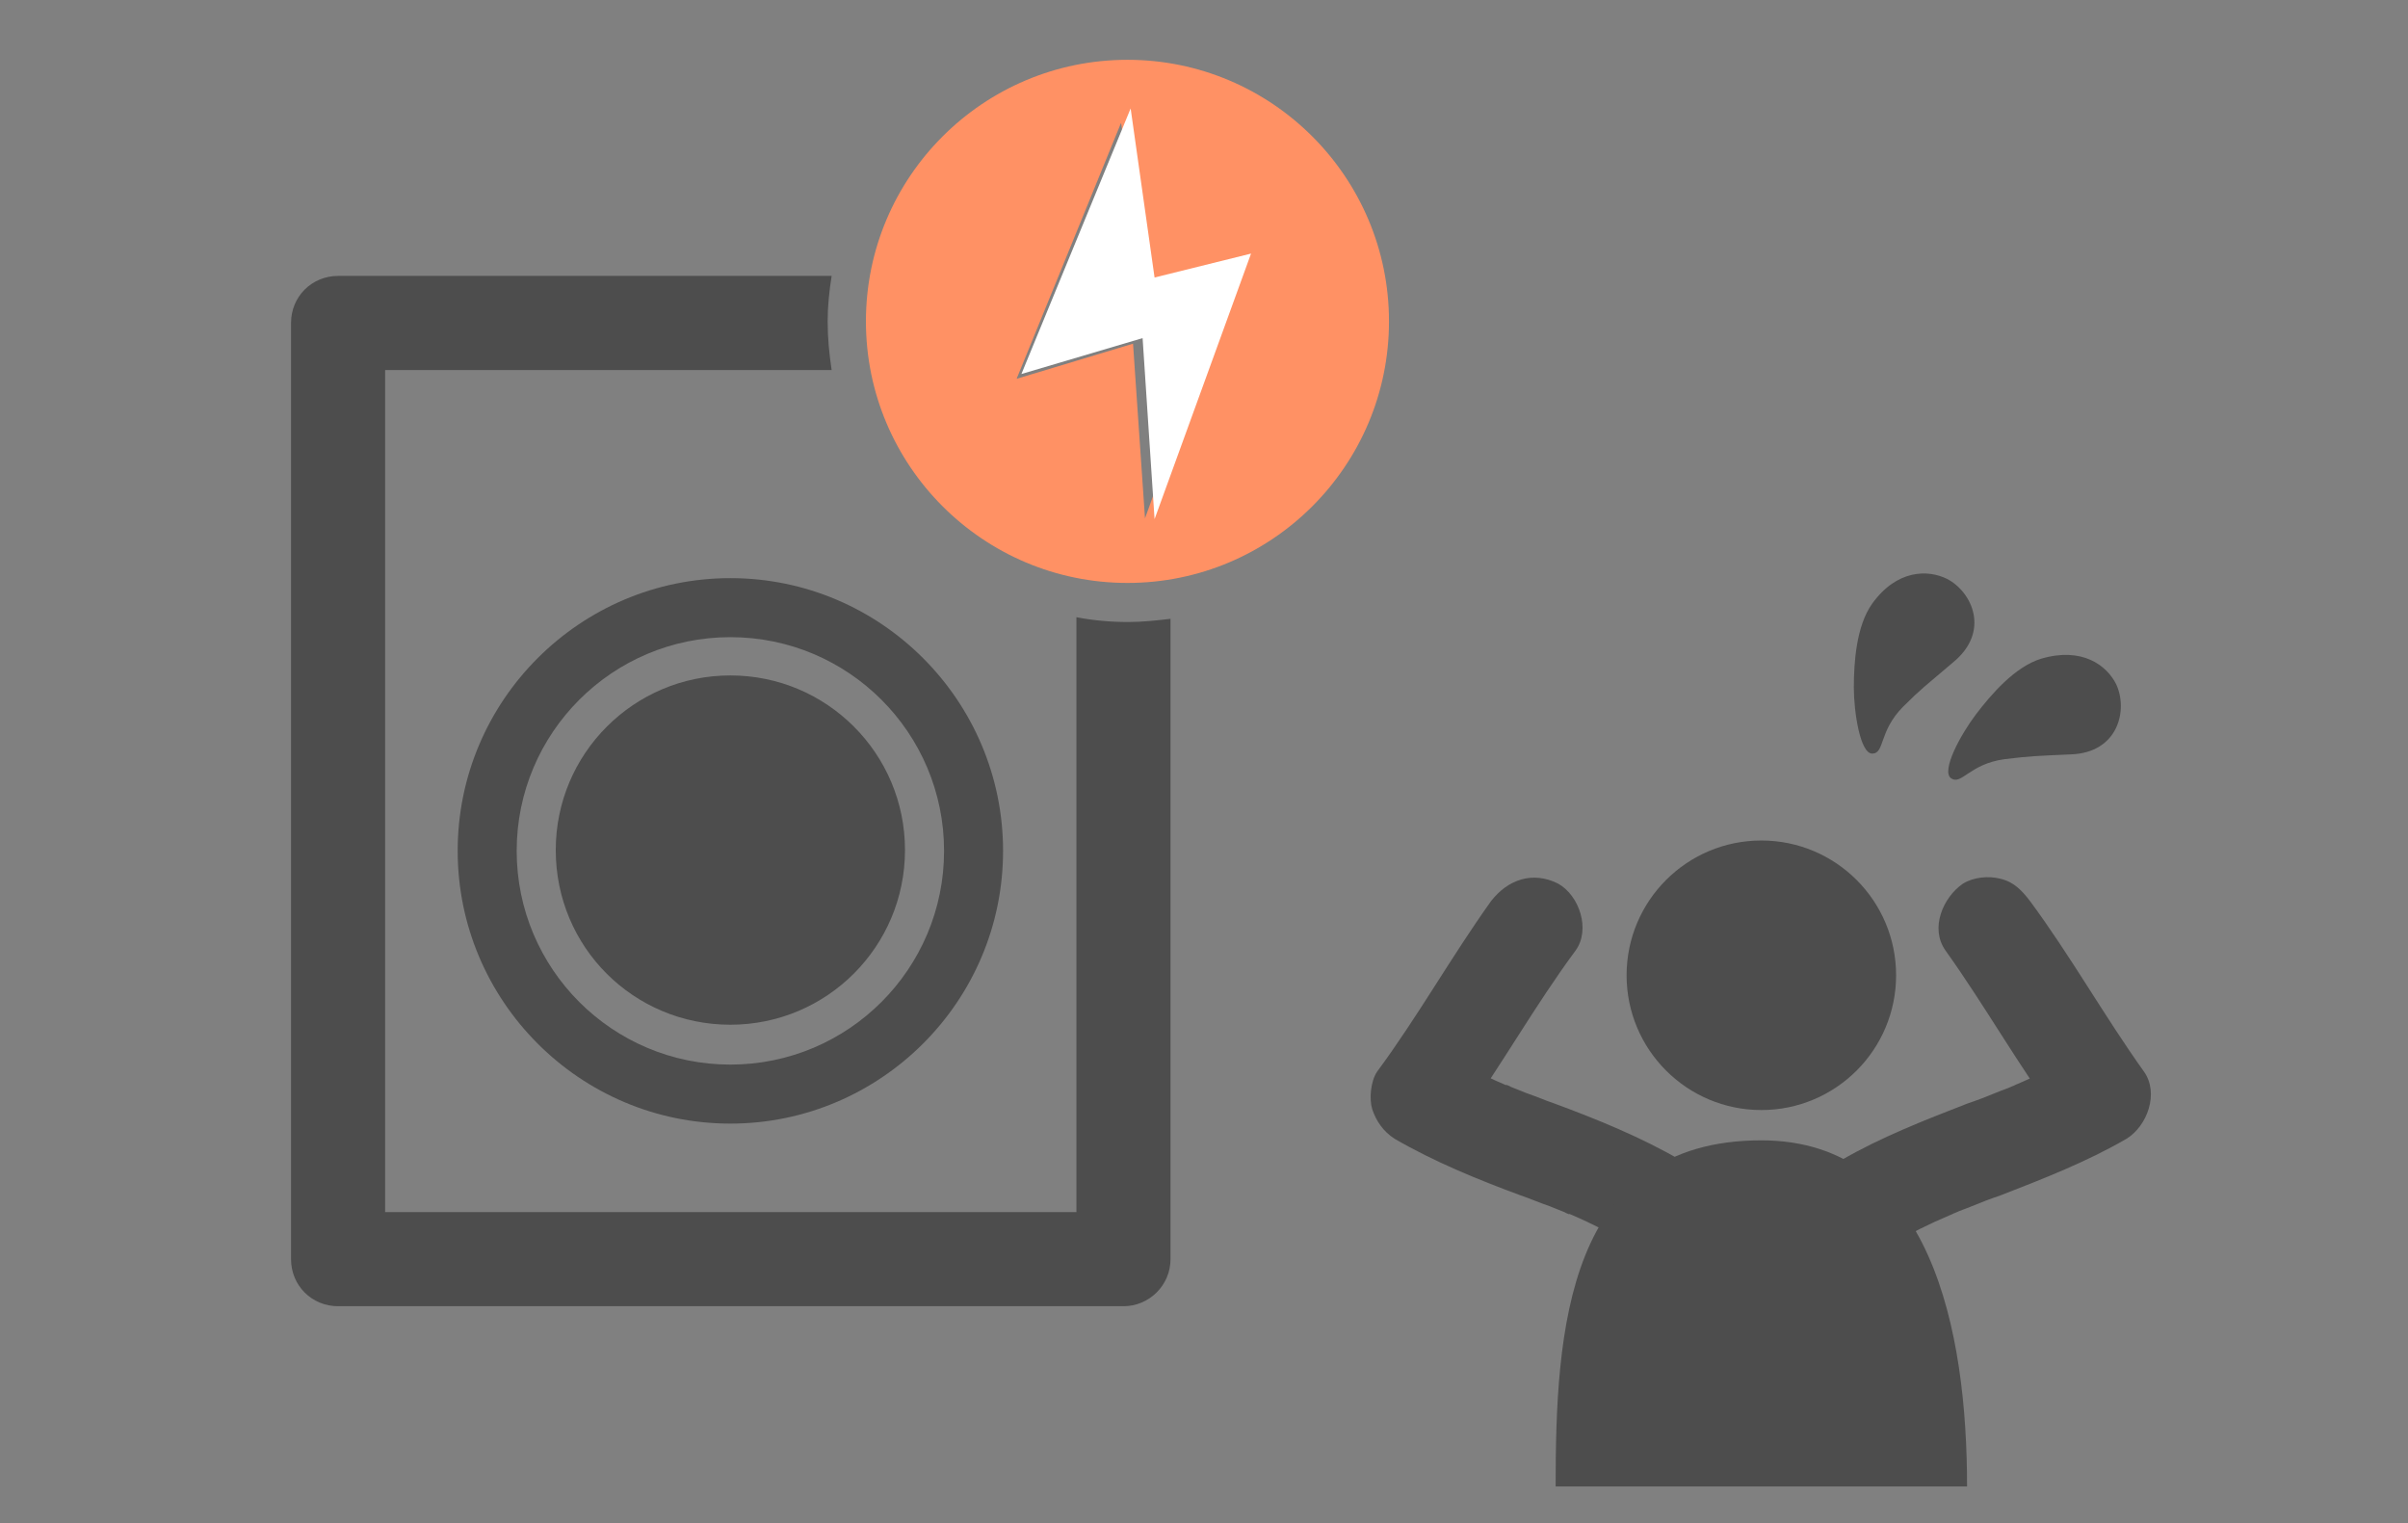<?xml version="1.0" encoding="utf-8"?>
<!-- Generator: Adobe Illustrator 25.4.8, SVG Export Plug-In . SVG Version: 6.00 Build 0)  -->
<svg version="1.1" xmlns="http://www.w3.org/2000/svg" xmlns:xlink="http://www.w3.org/1999/xlink" x="0px" y="0px"
	 viewBox="0 0 302 191" style="enable-background:new 0 0 302 191;" xml:space="preserve">
<rect x="0" y="0" width="302" height="191" fill="#808080" stroke="none"/>
<style type="text/css">
	.st0{fill:#E4F5FA;}
	.st1{fill:#FFFFFF;}
	.st2{fill:#4D4D4D;}
	.st3{fill:#FF9164;}
	.st4{fill:#CEEEF6;}
	.st5{opacity:0.2;fill:#FFFFFF;}
	.st6{clip-path:url(#SVGID_00000011727194832560125140000008315154212795547030_);}
	.st7{clip-path:url(#SVGID_00000053507299720314233790000004384054025111803308_);}
	.st8{fill:none;stroke:#B7E6F1;stroke-width:4;stroke-miterlimit:10;}
	.st9{fill:none;stroke:#B7E6F1;stroke-width:3;stroke-miterlimit:10;}
	.st10{clip-path:url(#SVGID_00000154421837777193634500000015060163971468041660_);}
	.st11{clip-path:url(#SVGID_00000119105455665443358190000009597891719165102468_);}
	.st12{clip-path:url(#SVGID_00000028318618933139811060000000585902245295756688_);}
	.st13{clip-path:url(#SVGID_00000083778492861798284970000007402323028231605638_);}
	.st14{clip-path:url(#SVGID_00000117663872480316549560000013277208032336684178_);}
	.st15{clip-path:url(#SVGID_00000154393476699874296160000001483386956580380293_);}
	.st16{clip-path:url(#SVGID_00000062895903600950739550000013323711399643238325_);}
	.st17{fill:#00A9CA;}
	.st18{fill:#00A9C9;}
	.st19{fill:#CCCCCC;}
	.st20{clip-path:url(#SVGID_00000026127154598322206530000004296555616428790657_);}
	.st21{fill:#00A9CB;}
	.st22{clip-path:url(#SVGID_00000022551007798188758310000010542425906124369829_);}
	.st23{clip-path:url(#SVGID_00000046337334327934715590000014201561113070139293_);}
	.st24{clip-path:url(#SVGID_00000023248701501208354670000013471804770726798741_);}
	.st25{clip-path:url(#SVGID_00000083786935320388899090000003759571185921000886_);}
	.st26{clip-path:url(#SVGID_00000101098380935717427520000007822344621439058574_);}
	.st27{clip-path:url(#SVGID_00000000919274860549013190000004296174180352472735_);}
	.st28{clip-path:url(#SVGID_00000153671892575813822630000011087469090013267903_);}
	.st29{fill:#B3B3B3;}
	.st30{fill:#E6E6E6;}
	.st31{fill:#666464;}
	.st32{fill:none;stroke:#666464;stroke-width:15;stroke-linecap:round;stroke-linejoin:round;stroke-miterlimit:10;}
	.st33{fill:none;stroke:#666464;stroke-width:5;stroke-miterlimit:10;}
	.st34{fill:none;stroke:#666464;stroke-width:12;stroke-linecap:round;stroke-linejoin:round;stroke-miterlimit:10;}
	.st35{fill:#666464;stroke:#FFFFFF;stroke-width:3;stroke-miterlimit:10;}
	.st36{fill:#666464;stroke:#FFFFFF;stroke-width:2.5;stroke-miterlimit:10;}
	.st37{fill:none;stroke:#666464;stroke-width:13;stroke-linecap:round;stroke-linejoin:round;stroke-miterlimit:10;}
	.st38{fill:#666464;stroke:#FFFFFF;stroke-width:2;stroke-miterlimit:10;}
	.st39{fill:#666464;stroke:#FFFFFF;stroke-width:1.5;stroke-miterlimit:10;}
	.st40{fill:#F2F2F2;}
	.st41{fill:#666666;}
	.st42{clip-path:url(#SVGID_00000102546460555574428910000002108119526891037877_);}
	.st43{clip-path:url(#SVGID_00000178899160621278465250000005963485613354854793_);}
	.st44{clip-path:url(#SVGID_00000078741361884086413570000014650951257844832689_);}
	.st45{fill:#8FD7E8;}
	.st46{fill:#59BD6F;}
	.st47{fill:#57C5DC;}
	.st48{clip-path:url(#SVGID_00000170999121719672874270000015978769640013937839_);}
	.st49{fill:#747474;}
	.st50{fill:#4B4B4B;}
	.st51{fill:none;stroke:#00A9CA;stroke-width:5;stroke-linecap:round;stroke-linejoin:round;stroke-miterlimit:10;}
</style>
<g id="レイヤー_6">
</g>
<g id="レイヤー_8">
	<g>
		<g>
			<path class="st2" d="M57.4,106.7c0,18.8,15.3,34.2,34.2,34.2c18.8,0,34.2-15.3,34.2-34.2c0-18.8-15.3-34.2-34.2-34.2
				C72.8,72.5,57.4,87.8,57.4,106.7z M91.6,79.9c14.8,0,26.8,12,26.8,26.8c0,14.8-12,26.8-26.8,26.8c-14.8,0-26.8-12-26.8-26.8
				C64.8,91.9,76.8,79.9,91.6,79.9z"/>
			<path class="st2" d="M91.6,128.5c12.1,0,21.9-9.8,21.9-21.9c0-12.1-9.8-21.9-21.9-21.9s-21.9,9.8-21.9,21.9
				C69.7,118.8,79.5,128.5,91.6,128.5z"/>
			<path class="st2" d="M135,77.4V152H48.3V46.4h56c-0.3-2-0.5-4-0.5-6.1c0-1.9,0.2-3.8,0.5-5.7H42.4c-3.3,0-5.9,2.6-5.9,5.9v117.4
				c0,3.3,2.6,5.9,5.9,5.9h98.5c3.2,0,5.9-2.6,5.9-5.9V77.6c-1.7,0.2-3.5,0.4-5.3,0.4C139.2,78,137.1,77.8,135,77.4z"/>
			<g>
				<g>
					<path class="st3" d="M141.4,7.5c-18.1,0-32.8,14.7-32.8,32.8s14.7,32.8,32.8,32.8c18.1,0,32.8-14.7,32.8-32.8
						S159.5,7.5,141.4,7.5z M143.6,65l-1.5-21.9l-14.6,4.4l13.1-32.1l2.9,20.5l11.7-2.9L143.6,65z"/>
				</g>
			</g>
		</g>
	</g>
	<polygon class="st1" points="144.8,65.1 143.3,42.4 128.1,46.9 141.8,13.6 144.8,34.8 156.9,31.8 	"/>
	<g>
		<circle class="st2" cx="220.9" cy="122.3" r="16.9"/>
		<g>
			<path class="st2" d="M187,113c-5,7-9.2,14.5-14.3,21.4c-0.8,1.2-1,3.4-0.6,4.7c0.5,1.5,1.4,2.8,2.8,3.7c5,2.9,10.4,5.1,15.8,7.1
				c1.2,0.4,2.3,0.9,3.5,1.3c0.7,0.3,1.3,0.5,2,0.8c0.1,0.1,1.1,0.5,0.4,0.1c-0.7-0.3,0.2,0.1,0.4,0.2c2.6,1.1,5.1,2.4,7.6,3.8
				c2.8,1.6,6.8,0.7,8.4-2.2c1.6-2.9,0.8-6.6-2.2-8.4c-5-2.9-10.4-5.1-15.8-7.1c-1.2-0.4-2.3-0.9-3.5-1.3c-0.7-0.3-1.3-0.5-2-0.8
				c-0.1-0.1-1.1-0.5-0.4-0.1c0.7,0.3-0.2-0.1-0.4-0.2c-2.6-1.1-5.1-2.4-7.6-3.8c0.7,2.8,1.5,5.6,2.2,8.4c5-7,9.2-14.5,14.3-21.4
				c1.9-2.6,0.5-6.9-2.2-8.4C192.2,109.2,189.1,110.3,187,113L187,113z"/>
			<path class="st2" d="M244,119.2c5,7,9.2,14.5,14.3,21.4c0.7-2.8,1.5-5.6,2.2-8.4c-2.4,1.4-4.8,2.6-7.4,3.7
				c-0.3,0.1-0.6,0.3-0.9,0.4c0.4-0.1,0.8-0.3,0.2-0.1c-0.6,0.3-1.3,0.5-2,0.8c-1.2,0.5-2.5,1-3.7,1.4c-5.4,2.1-10.8,4.2-15.8,7.1
				c-2.8,1.6-4,5.6-2.2,8.4c1.8,2.8,5.4,3.9,8.4,2.2c2.4-1.4,4.8-2.6,7.4-3.7c0.3-0.1,0.6-0.3,0.9-0.4c-0.4,0.1-0.8,0.3-0.2,0.1
				c0.6-0.3,1.3-0.5,2-0.8c1.2-0.5,2.5-1,3.7-1.4c5.4-2.1,10.8-4.2,15.8-7.1c2.6-1.6,4.1-5.7,2.2-8.4c-5-7-9.2-14.5-14.3-21.4
				c-1-1.3-2-2.4-3.7-2.8c-1.5-0.4-3.4-0.2-4.7,0.6C243.7,112.5,242,116.4,244,119.2L244,119.2z"/>
		</g>
		<path class="st2" d="M244.2,72.6c-2.4-1.2-6.3-1.2-9.4,3.1c-2,2.8-2.3,7.4-2.3,10.5c0,3.1,0.8,8.3,2.3,8.3c1.6,0,0.8-2.8,3.9-5.9
			c2.3-2.3,2.8-2.6,6.2-5.5C249.7,79.2,247.3,74.2,244.2,72.6z"/>
		<path class="st2" d="M265.4,85.8c-1.2-2.4-4.3-4.7-9.4-3.2c-3.3,1-6.3,4.5-8.2,7c-1.9,2.5-4.4,7.1-3.1,8s2.3-1.8,6.7-2.4
			c3.3-0.4,3.9-0.4,8.3-0.6C265.7,94.4,266.9,89,265.4,85.8z"/>
		<path class="st2" d="M195.1,186.4c0-19.4,1.3-43.4,25.8-43.4c21.4,0,25.8,24.1,25.8,43.4"/>
	</g>
</g>
<g id="レイヤー_11">
</g>
<g id="レイヤー_1">
</g>
<g id="レイヤー_5">
</g>
<g id="レイヤー_7">
</g>
<g id="items">
</g>
<g id="outline_text">
</g>
<g id="_x34_">
</g>
<g id="レイヤー_3">
</g>
<g id="Vrstva_1">
</g>
<g id="_x32_">
</g>
<g id="contents">
</g>
</svg>

